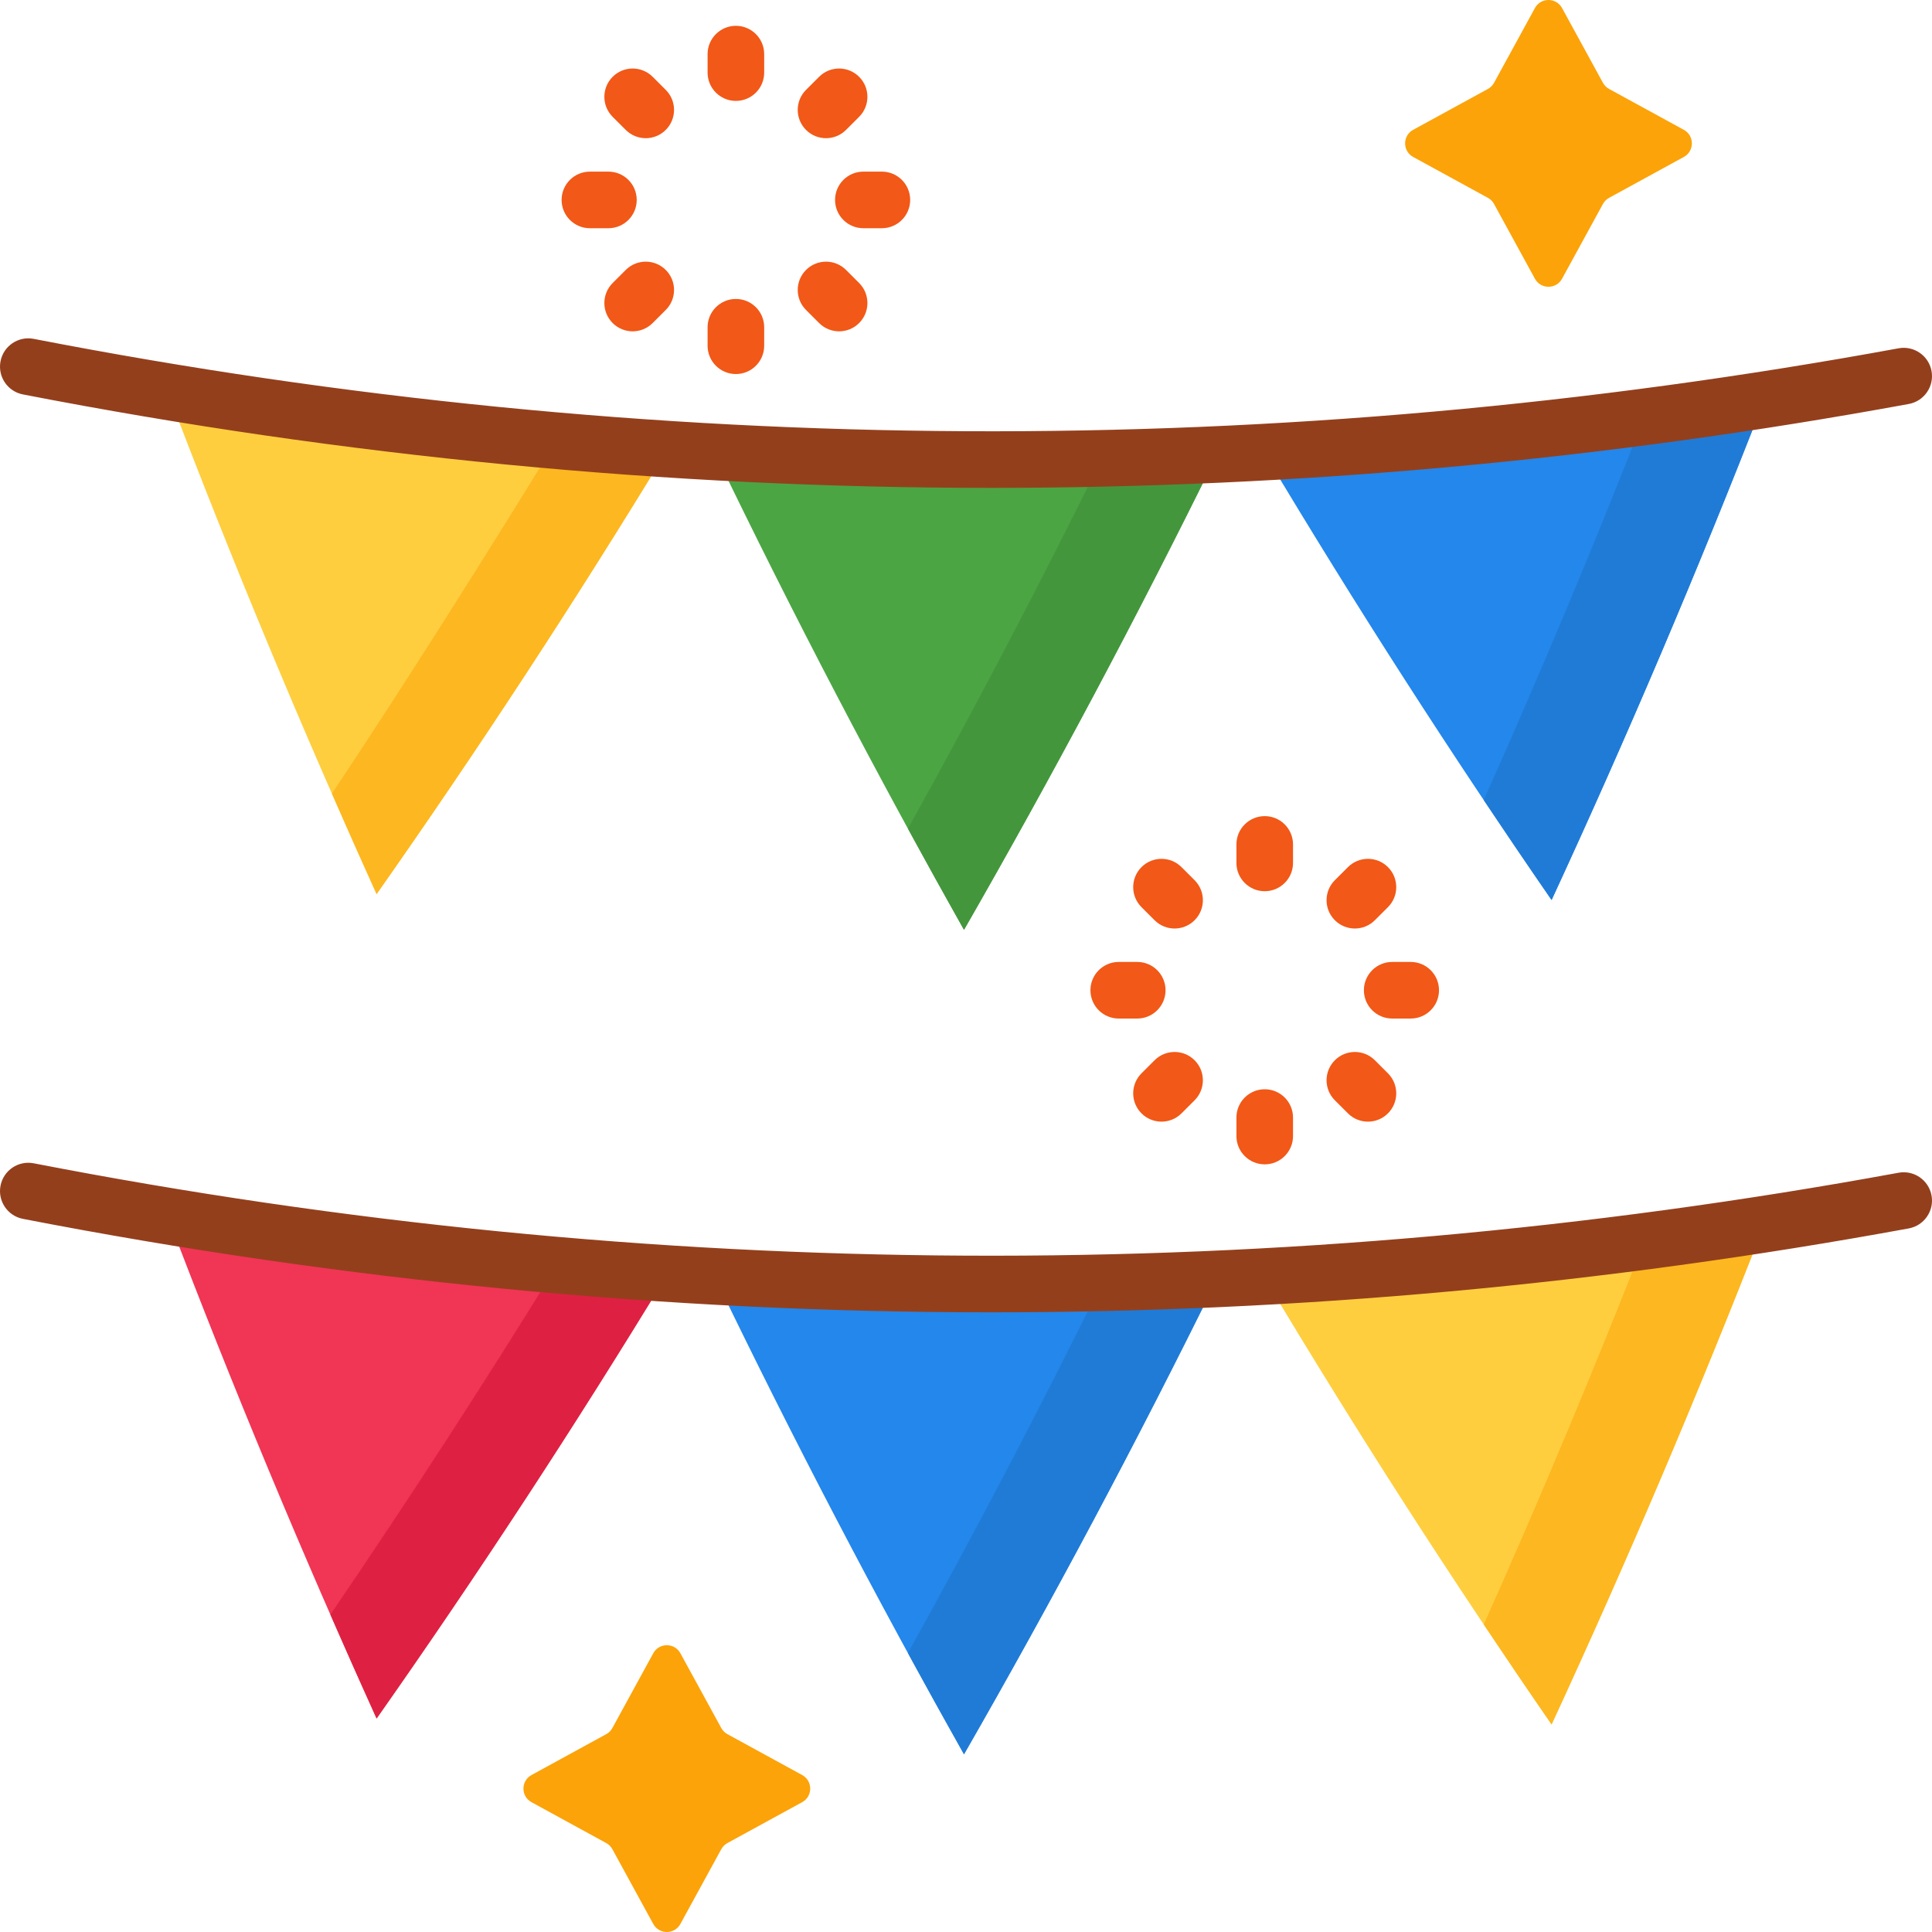<svg xmlns="http://www.w3.org/2000/svg" id="Layer_1" height="512" viewBox="0 0 512 512" width="512"><g><path d="m189.56 120.203c44.258 2.311 88.482 2.535 132.756.67-21.047 42.759-43.326 84.567-66.845 125.543-23.214-41.213-45.182-83.244-65.911-126.213z" fill="#4ba543"></path><g><path d="m291.849 121.813c-16.334 33.145-33.417 65.713-51.236 97.77 4.899 8.98 9.844 17.929 14.858 26.832 23.519-40.976 45.799-82.784 66.845-125.543-10.158.429-20.313.733-30.467.941z" fill="#44963d"></path></g><g><path d="m335.164 120.221c44.291-2.631 88.376-7.342 132.339-14.14-17.474 44.91-36.247 89.013-56.316 132.429-26.516-38.43-51.851-77.82-76.023-118.289z" fill="#2387eb"></path><path d="m435.715 110.623c-13.41 34.25-27.579 68.032-42.502 101.4 5.932 8.878 11.919 17.71 17.974 26.487 20.069-43.416 38.842-87.519 56.316-132.429-10.588 1.637-21.184 3.147-31.788 4.542z" fill="#207bd6"></path><path d="m44.46 103.941c43.919 7.244 87.976 12.401 132.256 15.48-24.475 40.224-50.107 79.357-76.913 117.516-19.749-43.618-38.198-87.91-55.343-132.996z" fill="#fece3f"></path><g><path d="m147.315 117.051c-17.889 29.113-39.586 63.599-59.35 93.263 3.897 8.9 7.834 17.779 11.838 26.623 26.806-38.159 52.438-77.292 76.913-117.516-9.812-.682-19.61-1.483-29.401-2.37z" fill="#fdb720"></path></g></g><path d="m511.875 98.324c-.748-4.074-4.655-6.769-8.731-6.022-164.082 30.137-330.361 29.294-494.214-2.501-4.065-.789-8.002 1.867-8.791 5.934s1.868 8.002 5.934 8.791c85.095 16.513 170.808 24.769 256.563 24.769 81.23 0 162.501-7.414 243.218-22.238 4.073-.75 6.77-4.66 6.021-8.733z" fill="#943f1c"></path><path d="m189.56 338.687c44.258 2.311 88.482 2.535 132.756.67-21.047 42.759-43.326 84.567-66.845 125.543-23.214-41.213-45.182-83.244-65.911-126.213z" fill="#2387eb"></path><g><path d="m291.849 340.297c-16.334 33.145-33.417 65.713-51.236 97.77 4.899 8.98 9.844 17.929 14.858 26.832 23.519-40.976 45.799-82.784 66.845-125.543-10.158.429-20.313.733-30.467.941z" fill="#207bd6"></path></g><g><path d="m335.164 338.705c44.291-2.631 88.376-7.342 132.339-14.14-17.474 44.91-36.247 89.013-56.316 132.429-26.516-38.43-51.851-77.82-76.023-118.289z" fill="#fece3f"></path><path d="m435.715 329.107c-13.41 34.25-27.579 68.032-42.502 101.4 5.932 8.878 11.919 17.71 17.974 26.487 20.069-43.416 38.842-87.52 56.316-132.429-10.588 1.637-21.184 3.146-31.788 4.542z" fill="#fdb720"></path><path d="m44.46 322.425c43.919 7.244 87.976 12.401 132.256 15.48-24.475 40.224-50.107 79.357-76.913 117.516-19.749-43.618-38.198-87.91-55.343-132.996z" fill="#f13555"></path><path d="m147.443 335.546c-19.324 31.353-39.283 62.115-59.883 92.328 4.028 9.21 8.101 18.397 12.243 27.546 26.806-38.159 52.438-77.291 76.913-117.516-9.769-.678-19.525-1.476-29.273-2.358z" fill="#de2142"></path></g><path d="m511.875 316.809c-.748-4.074-4.655-6.766-8.731-6.022-164.082 30.136-330.361 29.293-494.214-2.502-4.065-.791-8.002 1.867-8.791 5.934s1.868 8.002 5.934 8.791c85.095 16.513 170.808 24.769 256.563 24.769 81.23 0 162.501-7.414 243.218-22.238 4.073-.75 6.77-4.659 6.021-8.732z" fill="#943f1c"></path><g fill="#f25817"><path d="m335.164 216.282c-4.142 0-7.5 3.357-7.5 7.5v4.899c0 4.143 3.358 7.5 7.5 7.5s7.5-3.357 7.5-7.5v-4.899c0-4.142-3.358-7.5-7.5-7.5z"></path><path d="m335.164 288.666c-4.142 0-7.5 3.357-7.5 7.5v4.9c0 4.143 3.358 7.5 7.5 7.5s7.5-3.357 7.5-7.5v-4.9c0-4.143-3.358-7.5-7.5-7.5z"></path><path d="m359.052 246.065c1.918 0 3.836-.731 5.3-2.193l3.469-3.465c2.931-2.928 2.933-7.677.006-10.607s-7.676-2.932-10.606-.006l-3.469 3.465c-2.931 2.928-2.933 7.677-.006 10.607 1.465 1.466 3.385 2.199 5.306 2.199z"></path><path d="m305.977 280.977-3.469 3.465c-2.931 2.927-2.934 7.676-.007 10.606 1.465 1.467 3.386 2.2 5.307 2.2 1.918 0 3.836-.731 5.3-2.193l3.469-3.465c2.931-2.927 2.934-7.676.007-10.606-2.928-2.932-7.677-2.933-10.607-.007z"></path><path d="m373.852 254.924h-4.906c-4.142 0-7.5 3.357-7.5 7.5s3.358 7.5 7.5 7.5h4.906c4.142 0 7.5-3.357 7.5-7.5s-3.358-7.5-7.5-7.5z"></path><path d="m308.882 262.424c0-4.143-3.358-7.5-7.5-7.5h-4.905c-4.142 0-7.5 3.357-7.5 7.5s3.358 7.5 7.5 7.5h4.905c4.142 0 7.5-3.358 7.5-7.5z"></path><path d="m364.352 280.977c-2.931-2.926-7.68-2.924-10.606.006-2.927 2.931-2.925 7.68.006 10.607l3.469 3.465c1.464 1.462 3.382 2.193 5.3 2.193 1.921 0 3.842-.733 5.306-2.199 2.927-2.931 2.925-7.68-.006-10.607z"></path><path d="m313.108 229.794c-2.931-2.928-7.68-2.925-10.606.007-2.927 2.931-2.924 7.68.007 10.606l3.469 3.465c1.464 1.463 3.382 2.193 5.3 2.193 1.921 0 3.842-.733 5.307-2.2 2.927-2.931 2.924-7.68-.007-10.606z"></path></g><g fill="#f25817"><path d="m195.018 6.841c-4.142 0-7.5 3.357-7.5 7.5v4.899c0 4.143 3.358 7.5 7.5 7.5s7.5-3.357 7.5-7.5v-4.899c0-4.143-3.358-7.5-7.5-7.5z"></path><path d="m195.018 79.225c-4.142 0-7.5 3.357-7.5 7.5v4.9c0 4.143 3.358 7.5 7.5 7.5s7.5-3.357 7.5-7.5v-4.9c0-4.143-3.358-7.5-7.5-7.5z"></path><path d="m218.905 36.623c1.918 0 3.836-.731 5.3-2.193l3.469-3.465c2.931-2.928 2.933-7.677.006-10.607-2.927-2.929-7.676-2.933-10.606-.006l-3.469 3.465c-2.931 2.928-2.933 7.677-.006 10.607 1.465 1.466 3.386 2.199 5.306 2.199z"></path><path d="m165.83 71.535-3.469 3.465c-2.931 2.928-2.933 7.677-.006 10.607 1.465 1.466 3.385 2.199 5.306 2.199 1.918 0 3.836-.731 5.3-2.193l3.469-3.465c2.931-2.928 2.933-7.677.006-10.607-2.927-2.929-7.676-2.933-10.606-.006z"></path><path d="m233.706 45.482h-4.906c-4.142 0-7.5 3.357-7.5 7.5s3.358 7.5 7.5 7.5h4.906c4.142 0 7.5-3.357 7.5-7.5s-3.358-7.5-7.5-7.5z"></path><path d="m168.736 52.982c0-4.143-3.358-7.5-7.5-7.5h-4.906c-4.142 0-7.5 3.357-7.5 7.5s3.358 7.5 7.5 7.5h4.906c4.142 0 7.5-3.357 7.5-7.5z"></path><path d="m224.206 71.535c-2.931-2.927-7.68-2.923-10.606.006-2.927 2.931-2.925 7.68.006 10.607l3.469 3.465c1.464 1.462 3.382 2.193 5.3 2.193 1.921 0 3.842-.733 5.306-2.199 2.927-2.931 2.925-7.68-.006-10.607z"></path><path d="m172.962 20.352c-2.931-2.927-7.68-2.923-10.606.006-2.927 2.931-2.925 7.68.006 10.607l3.469 3.465c1.464 1.462 3.382 2.193 5.3 2.193 1.921 0 3.842-.733 5.306-2.199 2.927-2.931 2.925-7.68-.006-10.607z"></path></g><g fill="#fca309"><path d="m413.961 2.132 10.834 19.81c.376.688.941 1.253 1.629 1.629l19.81 10.834c2.842 1.554 2.842 5.636 0 7.191l-19.81 10.834c-.688.376-1.253.941-1.629 1.629l-10.834 19.81c-1.554 2.842-5.636 2.842-7.191 0l-10.834-19.81c-.376-.688-.941-1.253-1.629-1.629l-19.81-10.834c-2.842-1.554-2.842-5.636 0-7.191l19.81-10.834c.688-.376 1.253-.941 1.629-1.629l10.834-19.81c1.555-2.843 5.637-2.843 7.191 0z"></path><path d="m180.311 438.132 10.834 19.81c.376.688.941 1.253 1.629 1.629l19.81 10.834c2.842 1.554 2.842 5.636 0 7.191l-19.81 10.834c-.688.376-1.253.941-1.629 1.629l-10.834 19.81c-1.554 2.842-5.636 2.842-7.191 0l-10.834-19.81c-.376-.688-.941-1.253-1.629-1.629l-19.81-10.834c-2.842-1.554-2.842-5.636 0-7.191l19.81-10.834c.688-.376 1.253-.941 1.629-1.629l10.834-19.81c1.555-2.843 5.637-2.843 7.191 0z"></path></g></g></svg>